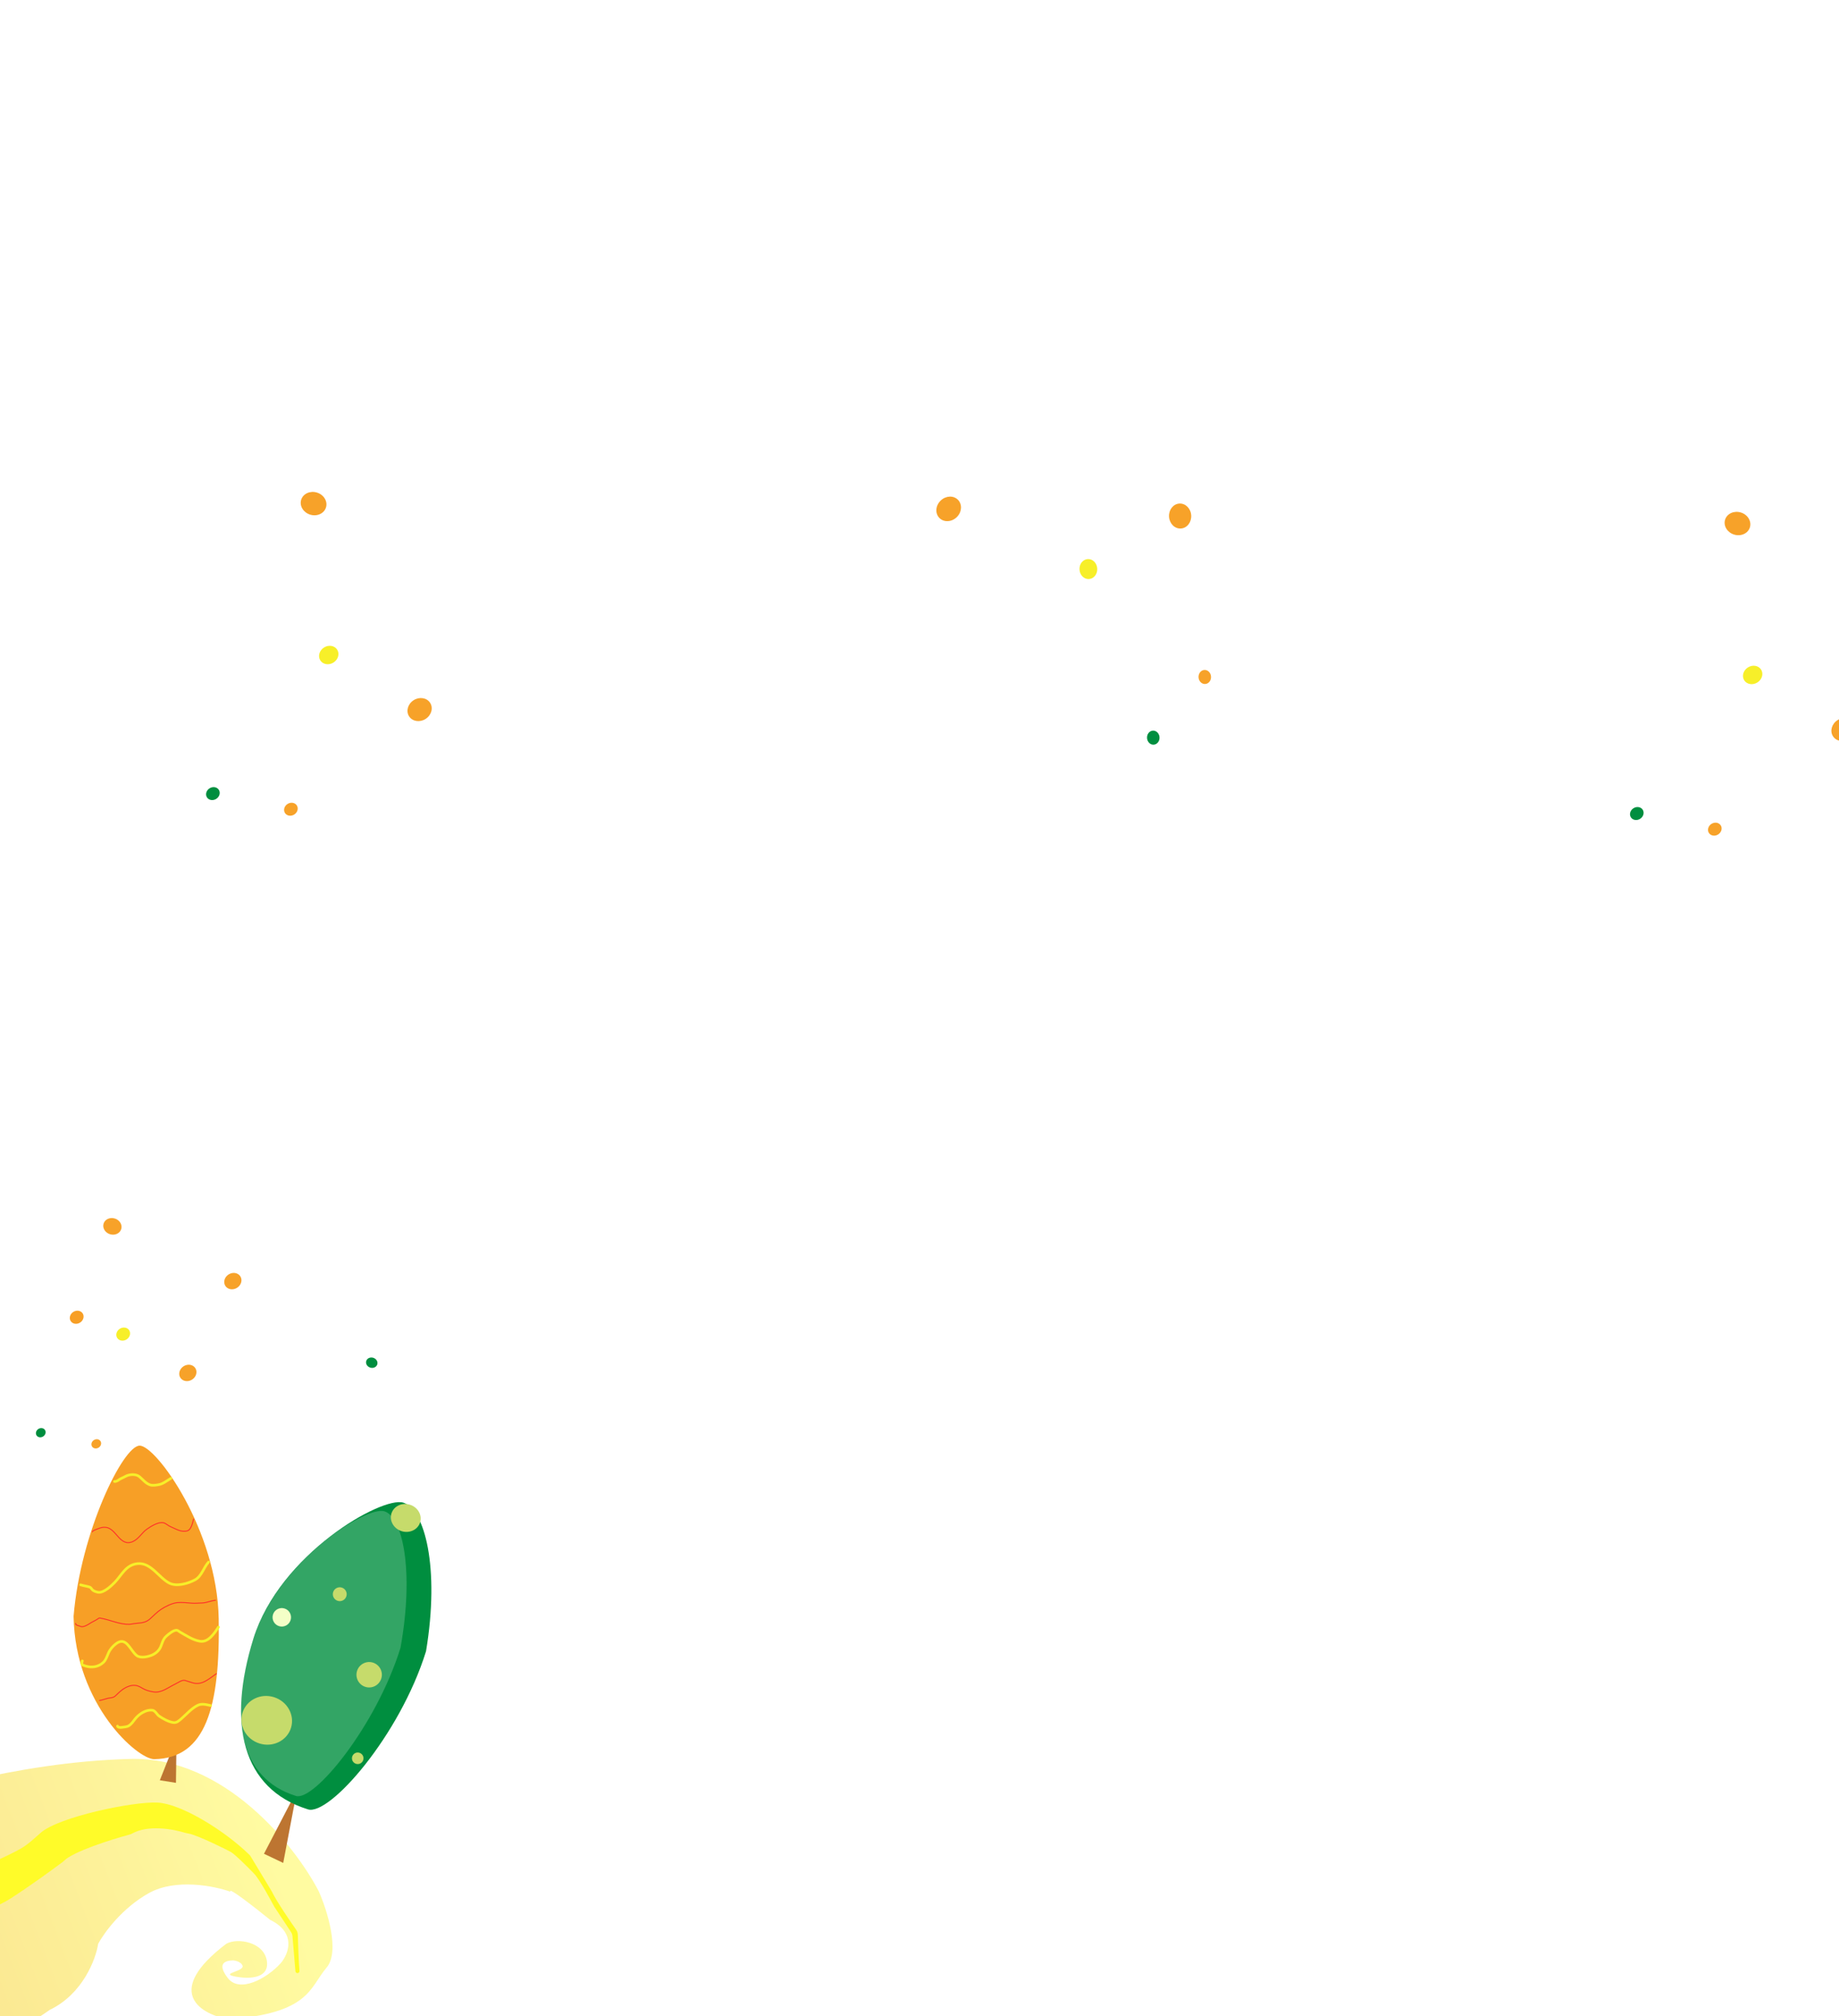 <?xml version="1.0" encoding="UTF-8"?> <svg xmlns="http://www.w3.org/2000/svg" width="1400" height="1534" viewBox="0 0 1400 1534" fill="none"> <path d="M-106.982 1376.39C-137.975 1383.7 -165.335 1341.99 -175.141 1320.23L-247.408 1552.77L-186.126 1571.81C-177.731 1574.42 -84.888 1586.7 -42.381 1571.38C-8.375 1559.11 25.34 1538.11 37.947 1529.14C63.059 1517.06 72.936 1490.61 74.735 1478.89C79.11 1470.74 92.974 1451.6 113.43 1440.29C133.886 1428.97 163.277 1434.91 175.416 1439.3C173.101 1434.89 194.577 1451.7 205.604 1460.65C226.051 1470.68 219.577 1486.77 213.784 1493.57C203 1505.56 182.334 1516.57 173.421 1504.96C164.509 1493.35 172.037 1491.64 177.596 1491.53C177.596 1491.53 183.32 1492.01 184.629 1495.55C186.181 1499.75 168.713 1501.35 177.562 1503.48C186.411 1505.62 205.267 1506.75 203.189 1492.11C201.11 1477.48 180.855 1474.13 172.331 1478.84C125.455 1514.35 150.336 1531.84 173.785 1536.37C235.975 1531.76 235.578 1512.31 248.612 1497.03C259.04 1484.8 249.015 1453.27 242.7 1439.03C224.85 1404.64 171.143 1336.34 99.11 1338.25C9.07 1340.65 -68.241 1367.26 -106.982 1376.39Z" fill="url(#paint0_linear_66_10)"></path> <path d="M-133.028 1421.69C-152.917 1413.21 -214.38 1341.24 -259.017 1286.84C-264.232 1280.48 -267.814 1283.14 -262.985 1289.79C-218.909 1350.51 -158.199 1432.21 -152.199 1435.98C-140.651 1443.25 -104.495 1457.25 -76.588 1462.24C-48.681 1467.23 -10.258 1456.16 8.131 1444.38C22.507 1435.18 40.12 1422.35 47.644 1416.7C47.987 1416.44 48.286 1416.16 48.592 1415.86C55.959 1408.62 84.361 1399.66 98.783 1395.77C99.414 1395.6 100.003 1395.34 100.574 1395.02C112.764 1388.22 131.663 1391.57 140.931 1394.49C141.813 1394.77 142.726 1394.88 143.635 1395.05C150.561 1396.34 171.989 1407 175.63 1408.98C178.78 1410.7 188.847 1420.76 193.487 1425.58C197.801 1430.06 207.274 1447.81 208.583 1450.29C208.688 1450.48 208.796 1450.66 208.919 1450.85L221.565 1469.99C222.183 1470.93 222.557 1472.01 222.652 1473.13L224.915 1499.82C224.996 1500.78 225.936 1501.42 226.857 1501.15C227.579 1500.94 228.038 1500.23 227.966 1499.48C227.393 1493.5 226.878 1477.61 226.707 1471.97C226.667 1470.64 226.245 1469.38 225.483 1468.29C221.817 1463.05 210.539 1446.73 206.828 1438.93L190.856 1412.46C190.569 1411.98 190.229 1411.55 189.831 1411.16C170.726 1392.52 137.995 1372.48 120.087 1371.47C101.992 1370.45 44.953 1382.18 31.023 1394.42C17.092 1406.66 20.393 1404.93 -15.137 1421.5C-50.667 1438.08 -93.197 1438.67 -133.028 1421.69Z" fill="#FFFB29"></path> <g filter="url(#filter0_f_66_10)"> <ellipse rx="3.809" ry="3.385" transform="matrix(-0.844 0.536 0.536 0.844 31.032 1090.05)" fill="#008E3F"></ellipse> </g> <g filter="url(#filter1_f_66_10)"> <ellipse rx="5.353" ry="4.758" transform="matrix(-0.844 0.536 0.536 0.844 162.071 603.795)" fill="#008E3F"></ellipse> </g> <g filter="url(#filter2_f_66_10)"> <ellipse rx="5.353" ry="4.758" transform="matrix(-0.844 0.536 0.536 0.844 1246.07 618.955)" fill="#008E3F"></ellipse> </g> <g filter="url(#filter3_f_66_10)"> <ellipse rx="5.353" ry="4.758" transform="matrix(0.059 0.998 0.998 -0.059 877.969 561.235)" fill="#008E3F"></ellipse> </g> <g filter="url(#filter4_f_66_10)"> <ellipse rx="3.809" ry="3.385" transform="matrix(-0.844 0.536 0.536 0.844 73.291 1098.52)" fill="#F7A229"></ellipse> </g> <g filter="url(#filter5_f_66_10)"> <ellipse rx="5.353" ry="4.758" transform="matrix(-0.844 0.536 0.536 0.844 221.462 615.694)" fill="#F7A229"></ellipse> </g> <g filter="url(#filter6_f_66_10)"> <ellipse rx="5.353" ry="4.758" transform="matrix(-0.844 0.536 0.536 0.844 1305.46 630.854)" fill="#F7A229"></ellipse> </g> <g filter="url(#filter7_f_66_10)"> <ellipse rx="5.353" ry="4.758" transform="matrix(0.059 0.998 0.998 -0.059 917.184 515.071)" fill="#F7A229"></ellipse> </g> <g filter="url(#filter8_f_66_10)"> <ellipse rx="7.033" ry="6.251" transform="matrix(-0.955 -0.297 -0.297 0.955 85.573 933.061)" fill="#F7A229"></ellipse> </g> <g filter="url(#filter9_f_66_10)"> <ellipse rx="9.884" ry="8.786" transform="matrix(-0.955 -0.297 -0.297 0.955 238.724 383.163)" fill="#F7A229"></ellipse> </g> <g filter="url(#filter10_f_66_10)"> <ellipse rx="9.884" ry="8.786" transform="matrix(-0.955 -0.297 -0.297 0.955 1322.72 398.323)" fill="#F7A229"></ellipse> </g> <g filter="url(#filter11_f_66_10)"> <ellipse rx="9.884" ry="8.786" transform="matrix(-0.723 0.691 0.691 0.723 722.216 387.181)" fill="#F7A229"></ellipse> </g> <g filter="url(#filter12_f_66_10)"> <ellipse rx="6.771" ry="6.018" transform="matrix(-0.844 0.536 0.536 0.844 143.003 1044.57)" fill="#F7A229"></ellipse> </g> <g filter="url(#filter13_f_66_10)"> <ellipse rx="9.516" ry="8.458" transform="matrix(-0.844 0.536 0.536 0.844 319.435 539.874)" fill="#F7A229"></ellipse> </g> <g filter="url(#filter14_f_66_10)"> <ellipse rx="9.516" ry="8.458" transform="matrix(-0.844 0.536 0.536 0.844 1403.43 555.034)" fill="#F7A229"></ellipse> </g> <g filter="url(#filter15_f_66_10)"> <ellipse rx="9.516" ry="8.458" transform="matrix(0.059 0.998 0.998 -0.059 898.406 392.617)" fill="#F7A229"></ellipse> </g> <g filter="url(#filter16_f_66_10)"> <ellipse rx="5.417" ry="4.815" transform="matrix(-0.844 0.536 0.536 0.844 93.788 1015.03)" fill="#F7EF29"></ellipse> </g> <g filter="url(#filter17_f_66_10)"> <ellipse rx="7.613" ry="6.767" transform="matrix(-0.844 0.536 0.536 0.844 250.27 498.364)" fill="#F7EF29"></ellipse> </g> <g filter="url(#filter18_f_66_10)"> <ellipse rx="7.613" ry="6.767" transform="matrix(-0.844 0.536 0.536 0.844 1334.27 513.525)" fill="#F7EF29"></ellipse> </g> <g filter="url(#filter19_f_66_10)"> <ellipse rx="7.613" ry="6.767" transform="matrix(0.059 0.998 0.998 -0.059 828.556 432.966)" fill="#F7EF29"></ellipse> </g> <g filter="url(#filter20_f_66_10)"> <ellipse rx="5.417" ry="4.815" transform="matrix(-0.844 0.536 0.536 0.844 58.389 1002.21)" fill="#F79F26"></ellipse> </g> <g filter="url(#filter21_f_66_10)"> <ellipse rx="6.771" ry="6.018" transform="matrix(-0.844 0.536 0.536 0.844 177.261 974.713)" fill="#F7A229"></ellipse> </g> <g filter="url(#filter22_f_66_10)"> <ellipse rx="4.396" ry="3.907" transform="matrix(-0.955 -0.297 -0.297 0.955 283.012 1036.79)" fill="#008E3F"></ellipse> </g> <path d="M215.616 1417.38L226.112 1362.07L200.963 1410.41L215.616 1417.38Z" fill="#BD7531"></path> <path d="M133.961 1356.45L134.379 1322.52L121.686 1354.48L133.961 1356.45Z" fill="#BD7531"></path> <path d="M192.892 1246.8C172.863 1311.25 184.104 1360.99 234.473 1376.64C250.701 1381.68 304.3 1320.8 324.328 1256.35C334.978 1192.46 323.229 1148.3 307.001 1143.26C290.774 1138.22 212.92 1182.36 192.892 1246.8Z" fill="#008E3F"></path> <path d="M192.594 1247.76C174.007 1307.57 182.522 1353.13 225.301 1366.42C239.084 1370.71 286.337 1313.43 304.924 1253.62C315.469 1194.53 306.394 1154.12 292.612 1149.83C278.83 1145.55 211.182 1187.95 192.594 1247.76Z" fill="white" fill-opacity="0.2"></path> <ellipse rx="19.34" ry="18.461" transform="matrix(-0.955 -0.297 -0.297 0.955 203.058 1308.88)" fill="#C6DB6B"></ellipse> <ellipse rx="11.428" ry="10.549" transform="matrix(-0.955 -0.297 -0.297 0.955 308.908 1154.9)" fill="#C6DB6B"></ellipse> <circle r="9.67" transform="matrix(-0.955 -0.297 -0.297 0.955 281.038 1274.2)" fill="#C6DB6B"></circle> <circle r="7.033" transform="matrix(-0.955 -0.297 -0.297 0.955 214.525 1230.51)" fill="#F4FFC7"></circle> <circle r="5.275" transform="matrix(-0.955 -0.297 -0.297 0.955 258.653 1212.93)" fill="#C6DB6B"></circle> <circle r="4.396" transform="matrix(-0.955 -0.297 -0.297 0.955 272.328 1337.77)" fill="#C6DB6B"></circle> <path d="M166.5 1231.59C167.694 1299.07 156.518 1337.75 117.488 1338.44C104.913 1338.66 57.209 1297.2 56.015 1229.73C61.385 1165.45 93.682 1100.11 106.256 1099.89C118.831 1099.67 165.306 1164.11 166.5 1231.59Z" fill="#F79F26"></path> <path d="M130.085 1124.79C126.81 1126.64 124.31 1129.02 120.496 1129.64C118.594 1129.95 116.269 1130.37 114.434 1129.8C110.98 1128.73 108.883 1125.78 106.223 1123.56C103.404 1121.21 98.261 1121.62 95.273 1123.4C93.765 1124.3 91.855 1124.84 90.473 1125.92C89.755 1126.49 87.997 1127.42 87.146 1127.16" stroke="#F7EF29" stroke-width="2.014" stroke-linecap="round"></path> <path d="M158.78 1188.48C155.157 1192.37 153.558 1199.15 148.687 1201.86C143.533 1204.73 134.684 1207.3 129.087 1204.57C121.08 1200.66 115.07 1188.66 104.734 1189.67C95.774 1190.55 92.756 1198.33 87.329 1203.94C84.807 1206.55 78.965 1212.04 74.916 1211.46C73.311 1211.23 71.347 1210.68 70.204 1209.44C69.571 1208.76 69.201 1207.79 68.243 1207.49C65.91 1206.76 63.647 1206.51 61.36 1205.8" stroke="#F7EF29" stroke-width="2.014" stroke-linecap="round"></path> <path d="M166.3 1237.96C163.21 1242.63 158.654 1249.85 152.115 1248.69C146.623 1247.72 141.949 1244.46 137.17 1241.8C136.657 1241.52 135.173 1240.29 134.495 1240.3C131.783 1240.32 128.544 1243.16 126.648 1244.84C123.897 1247.28 123.63 1250.08 122.2 1253.21C120.938 1255.98 118.481 1258.07 115.709 1259.25C112.651 1260.56 106.885 1261.89 103.939 1259.49C98.957 1255.43 96.087 1244.68 88.313 1250.62C85.738 1252.58 83.723 1254.94 82.451 1257.92C81.478 1260.21 80.607 1262.97 78.763 1264.73C75.043 1268.29 69.859 1269.05 65.109 1267.57C62.3 1266.7 61.795 1266.52 62.679 1263.68" stroke="#F7EF29" stroke-width="2.014" stroke-linecap="round"></path> <path d="M160.333 1297.62C157.005 1296.92 153.495 1295.91 150.268 1297.58C145.651 1299.97 141.985 1304.26 138.118 1307.62C136.22 1309.27 134.447 1310.99 131.773 1310.54C128.102 1309.92 124.157 1307.72 121.126 1305.63C119.469 1304.5 118.138 1301.44 115.972 1301.19C111.013 1300.62 105.877 1304.08 102.93 1307.76C101.375 1309.7 100.216 1311.69 98.028 1313.02C96.456 1313.98 94.528 1313.94 92.764 1314.23C91.844 1314.38 89.641 1314.41 89.46 1313.3" stroke="#F7EF29" stroke-width="2.014" stroke-linecap="round"></path> <path d="M164.719 1273.39C159.205 1277.2 153.814 1282.43 146.872 1280.41C144.83 1279.82 142.807 1279.15 140.776 1278.52C138.679 1277.87 135.165 1280.47 133.345 1281.32C128.075 1283.79 122.985 1288.2 116.953 1287.28C113.747 1286.79 110.85 1286 108.077 1284.29C104.858 1282.32 102.318 1281.67 98.704 1282.75C94.116 1284.13 91.164 1287.1 87.822 1290.32C86.16 1291.92 84.034 1291.63 82.02 1292.13C79.921 1292.66 77.89 1293.44 75.77 1293.78" stroke="#FE2929" stroke-width="0.671" stroke-linecap="round"></path> <path d="M164.118 1217.53C160.476 1217.86 157.182 1219.6 153.493 1219.61C151.023 1219.62 148.577 1219.97 146.113 1219.76C142.495 1219.47 138.562 1219.02 134.969 1219.34C131.006 1219.71 125.744 1222.33 122.449 1224.56C119.353 1226.65 116.882 1229.32 114.114 1231.79C110.007 1235.46 105.663 1234.55 100.495 1235.57C94.963 1236.66 87.418 1234.01 82.2 1232.48C80.205 1231.89 78.196 1231.46 76.159 1231.05C75.292 1230.87 74.553 1231.66 73.89 1232.09C72.065 1233.27 69.992 1234.07 68.207 1235.29C66.839 1236.22 63.145 1238.37 61.335 1237.42C60.325 1236.88 57.175 1236.6 57.62 1235.16" stroke="#FE2929" stroke-width="0.671" stroke-linecap="round"></path> <path d="M147.397 1155.76C146.618 1158.27 145.771 1163.73 142.623 1164.7C138.009 1166.13 133.658 1163.08 129.643 1161.44C127.698 1160.65 126.347 1158.92 124.189 1158.53C120.398 1157.84 114.985 1161.26 112.036 1163.28C108.081 1165.99 105.65 1170.82 101.24 1172.82C91.279 1177.33 88.698 1163.05 80.686 1162.07C78.132 1161.76 76.479 1162.37 74.142 1163.3C73.138 1163.7 70.613 1164.46 70.299 1165.47" stroke="#FE2929" stroke-width="0.671" stroke-linecap="round"></path> <defs> <filter id="filter0_f_66_10" x="24.654" y="1083.85" width="12.755" height="12.394" filterUnits="userSpaceOnUse" color-interpolation-filters="sRGB"> <feFlood flood-opacity="0" result="BackgroundImageFix"></feFlood> <feBlend mode="normal" in="SourceGraphic" in2="BackgroundImageFix" result="shape"></feBlend> <feGaussianBlur stdDeviation="1.342" result="effect1_foregroundBlur_66_10"></feGaussianBlur> </filter> <filter id="filter1_f_66_10" x="154.197" y="596.174" width="15.749" height="15.242" filterUnits="userSpaceOnUse" color-interpolation-filters="sRGB"> <feFlood flood-opacity="0" result="BackgroundImageFix"></feFlood> <feBlend mode="normal" in="SourceGraphic" in2="BackgroundImageFix" result="shape"></feBlend> <feGaussianBlur stdDeviation="1.342" result="effect1_foregroundBlur_66_10"></feGaussianBlur> </filter> <filter id="filter2_f_66_10" x="1238.19" y="611.334" width="15.749" height="15.242" filterUnits="userSpaceOnUse" color-interpolation-filters="sRGB"> <feFlood flood-opacity="0" result="BackgroundImageFix"></feFlood> <feBlend mode="normal" in="SourceGraphic" in2="BackgroundImageFix" result="shape"></feBlend> <feGaussianBlur stdDeviation="1.342" result="effect1_foregroundBlur_66_10"></feGaussianBlur> </filter> <filter id="filter3_f_66_10" x="870.525" y="553.199" width="14.889" height="16.071" filterUnits="userSpaceOnUse" color-interpolation-filters="sRGB"> <feFlood flood-opacity="0" result="BackgroundImageFix"></feFlood> <feBlend mode="normal" in="SourceGraphic" in2="BackgroundImageFix" result="shape"></feBlend> <feGaussianBlur stdDeviation="1.342" result="effect1_foregroundBlur_66_10"></feGaussianBlur> </filter> <filter id="filter4_f_66_10" x="66.913" y="1092.32" width="12.755" height="12.394" filterUnits="userSpaceOnUse" color-interpolation-filters="sRGB"> <feFlood flood-opacity="0" result="BackgroundImageFix"></feFlood> <feBlend mode="normal" in="SourceGraphic" in2="BackgroundImageFix" result="shape"></feBlend> <feGaussianBlur stdDeviation="1.342" result="effect1_foregroundBlur_66_10"></feGaussianBlur> </filter> <filter id="filter5_f_66_10" x="213.588" y="608.073" width="15.749" height="15.242" filterUnits="userSpaceOnUse" color-interpolation-filters="sRGB"> <feFlood flood-opacity="0" result="BackgroundImageFix"></feFlood> <feBlend mode="normal" in="SourceGraphic" in2="BackgroundImageFix" result="shape"></feBlend> <feGaussianBlur stdDeviation="1.342" result="effect1_foregroundBlur_66_10"></feGaussianBlur> </filter> <filter id="filter6_f_66_10" x="1297.59" y="623.233" width="15.749" height="15.242" filterUnits="userSpaceOnUse" color-interpolation-filters="sRGB"> <feFlood flood-opacity="0" result="BackgroundImageFix"></feFlood> <feBlend mode="normal" in="SourceGraphic" in2="BackgroundImageFix" result="shape"></feBlend> <feGaussianBlur stdDeviation="1.342" result="effect1_foregroundBlur_66_10"></feGaussianBlur> </filter> <filter id="filter7_f_66_10" x="909.74" y="507.035" width="14.889" height="16.071" filterUnits="userSpaceOnUse" color-interpolation-filters="sRGB"> <feFlood flood-opacity="0" result="BackgroundImageFix"></feFlood> <feBlend mode="normal" in="SourceGraphic" in2="BackgroundImageFix" result="shape"></feBlend> <feGaussianBlur stdDeviation="1.342" result="effect1_foregroundBlur_66_10"></feGaussianBlur> </filter> <filter id="filter8_f_66_10" x="75.919" y="924.05" width="19.308" height="18.021" filterUnits="userSpaceOnUse" color-interpolation-filters="sRGB"> <feFlood flood-opacity="0" result="BackgroundImageFix"></feFlood> <feBlend mode="normal" in="SourceGraphic" in2="BackgroundImageFix" result="shape"></feBlend> <feGaussianBlur stdDeviation="1.342" result="effect1_foregroundBlur_66_10"></feGaussianBlur> </filter> <filter id="filter9_f_66_10" x="226.244" y="371.588" width="24.959" height="23.15" filterUnits="userSpaceOnUse" color-interpolation-filters="sRGB"> <feFlood flood-opacity="0" result="BackgroundImageFix"></feFlood> <feBlend mode="normal" in="SourceGraphic" in2="BackgroundImageFix" result="shape"></feBlend> <feGaussianBlur stdDeviation="1.342" result="effect1_foregroundBlur_66_10"></feGaussianBlur> </filter> <filter id="filter10_f_66_10" x="1310.24" y="386.748" width="24.959" height="23.15" filterUnits="userSpaceOnUse" color-interpolation-filters="sRGB"> <feFlood flood-opacity="0" result="BackgroundImageFix"></feFlood> <feBlend mode="normal" in="SourceGraphic" in2="BackgroundImageFix" result="shape"></feBlend> <feGaussianBlur stdDeviation="1.342" result="effect1_foregroundBlur_66_10"></feGaussianBlur> </filter> <filter id="filter11_f_66_10" x="710.155" y="375.17" width="24.121" height="24.023" filterUnits="userSpaceOnUse" color-interpolation-filters="sRGB"> <feFlood flood-opacity="0" result="BackgroundImageFix"></feFlood> <feBlend mode="normal" in="SourceGraphic" in2="BackgroundImageFix" result="shape"></feBlend> <feGaussianBlur stdDeviation="1.342" result="effect1_foregroundBlur_66_10"></feGaussianBlur> </filter> <filter id="filter12_f_66_10" x="133.753" y="1035.64" width="18.499" height="17.858" filterUnits="userSpaceOnUse" color-interpolation-filters="sRGB"> <feFlood flood-opacity="0" result="BackgroundImageFix"></feFlood> <feBlend mode="normal" in="SourceGraphic" in2="BackgroundImageFix" result="shape"></feBlend> <feGaussianBlur stdDeviation="1.342" result="effect1_foregroundBlur_66_10"></feGaussianBlur> </filter> <filter id="filter13_f_66_10" x="307.524" y="528.413" width="23.822" height="22.921" filterUnits="userSpaceOnUse" color-interpolation-filters="sRGB"> <feFlood flood-opacity="0" result="BackgroundImageFix"></feFlood> <feBlend mode="normal" in="SourceGraphic" in2="BackgroundImageFix" result="shape"></feBlend> <feGaussianBlur stdDeviation="1.342" result="effect1_foregroundBlur_66_10"></feGaussianBlur> </filter> <filter id="filter14_f_66_10" x="1391.52" y="543.574" width="23.822" height="22.921" filterUnits="userSpaceOnUse" color-interpolation-filters="sRGB"> <feFlood flood-opacity="0" result="BackgroundImageFix"></feFlood> <feBlend mode="normal" in="SourceGraphic" in2="BackgroundImageFix" result="shape"></feBlend> <feGaussianBlur stdDeviation="1.342" result="effect1_foregroundBlur_66_10"></feGaussianBlur> </filter> <filter id="filter15_f_66_10" x="887.259" y="380.42" width="22.295" height="24.394" filterUnits="userSpaceOnUse" color-interpolation-filters="sRGB"> <feFlood flood-opacity="0" result="BackgroundImageFix"></feFlood> <feBlend mode="normal" in="SourceGraphic" in2="BackgroundImageFix" result="shape"></feBlend> <feGaussianBlur stdDeviation="1.342" result="effect1_foregroundBlur_66_10"></feGaussianBlur> </filter> <filter id="filter16_f_66_10" x="85.852" y="1007.35" width="15.873" height="15.36" filterUnits="userSpaceOnUse" color-interpolation-filters="sRGB"> <feFlood flood-opacity="0" result="BackgroundImageFix"></feFlood> <feBlend mode="normal" in="SourceGraphic" in2="BackgroundImageFix" result="shape"></feBlend> <feGaussianBlur stdDeviation="1.342" result="effect1_foregroundBlur_66_10"></feGaussianBlur> </filter> <filter id="filter17_f_66_10" x="240.204" y="488.659" width="20.132" height="19.41" filterUnits="userSpaceOnUse" color-interpolation-filters="sRGB"> <feFlood flood-opacity="0" result="BackgroundImageFix"></feFlood> <feBlend mode="normal" in="SourceGraphic" in2="BackgroundImageFix" result="shape"></feBlend> <feGaussianBlur stdDeviation="1.342" result="effect1_foregroundBlur_66_10"></feGaussianBlur> </filter> <filter id="filter18_f_66_10" x="1324.2" y="503.819" width="20.132" height="19.41" filterUnits="userSpaceOnUse" color-interpolation-filters="sRGB"> <feFlood flood-opacity="0" result="BackgroundImageFix"></feFlood> <feBlend mode="normal" in="SourceGraphic" in2="BackgroundImageFix" result="shape"></feBlend> <feGaussianBlur stdDeviation="1.342" result="effect1_foregroundBlur_66_10"></feGaussianBlur> </filter> <filter id="filter19_f_66_10" x="819.101" y="422.671" width="18.91" height="20.589" filterUnits="userSpaceOnUse" color-interpolation-filters="sRGB"> <feFlood flood-opacity="0" result="BackgroundImageFix"></feFlood> <feBlend mode="normal" in="SourceGraphic" in2="BackgroundImageFix" result="shape"></feBlend> <feGaussianBlur stdDeviation="1.342" result="effect1_foregroundBlur_66_10"></feGaussianBlur> </filter> <filter id="filter20_f_66_10" x="50.452" y="994.532" width="15.873" height="15.36" filterUnits="userSpaceOnUse" color-interpolation-filters="sRGB"> <feFlood flood-opacity="0" result="BackgroundImageFix"></feFlood> <feBlend mode="normal" in="SourceGraphic" in2="BackgroundImageFix" result="shape"></feBlend> <feGaussianBlur stdDeviation="1.342" result="effect1_foregroundBlur_66_10"></feGaussianBlur> </filter> <filter id="filter21_f_66_10" x="168.012" y="965.785" width="18.499" height="17.858" filterUnits="userSpaceOnUse" color-interpolation-filters="sRGB"> <feFlood flood-opacity="0" result="BackgroundImageFix"></feFlood> <feBlend mode="normal" in="SourceGraphic" in2="BackgroundImageFix" result="shape"></feBlend> <feGaussianBlur stdDeviation="1.342" result="effect1_foregroundBlur_66_10"></feGaussianBlur> </filter> <filter id="filter22_f_66_10" x="275.972" y="1030.15" width="14.081" height="13.277" filterUnits="userSpaceOnUse" color-interpolation-filters="sRGB"> <feFlood flood-opacity="0" result="BackgroundImageFix"></feFlood> <feBlend mode="normal" in="SourceGraphic" in2="BackgroundImageFix" result="shape"></feBlend> <feGaussianBlur stdDeviation="1.342" result="effect1_foregroundBlur_66_10"></feGaussianBlur> </filter> <linearGradient id="paint0_linear_66_10" x1="202.504" y1="1390.64" x2="-252.423" y2="1565.94" gradientUnits="userSpaceOnUse"> <stop stop-color="#FFFBA1"></stop> <stop offset="1" stop-color="#F7D684"></stop> <stop offset="1" stop-color="#F3D37A"></stop> </linearGradient> </defs> </svg> 